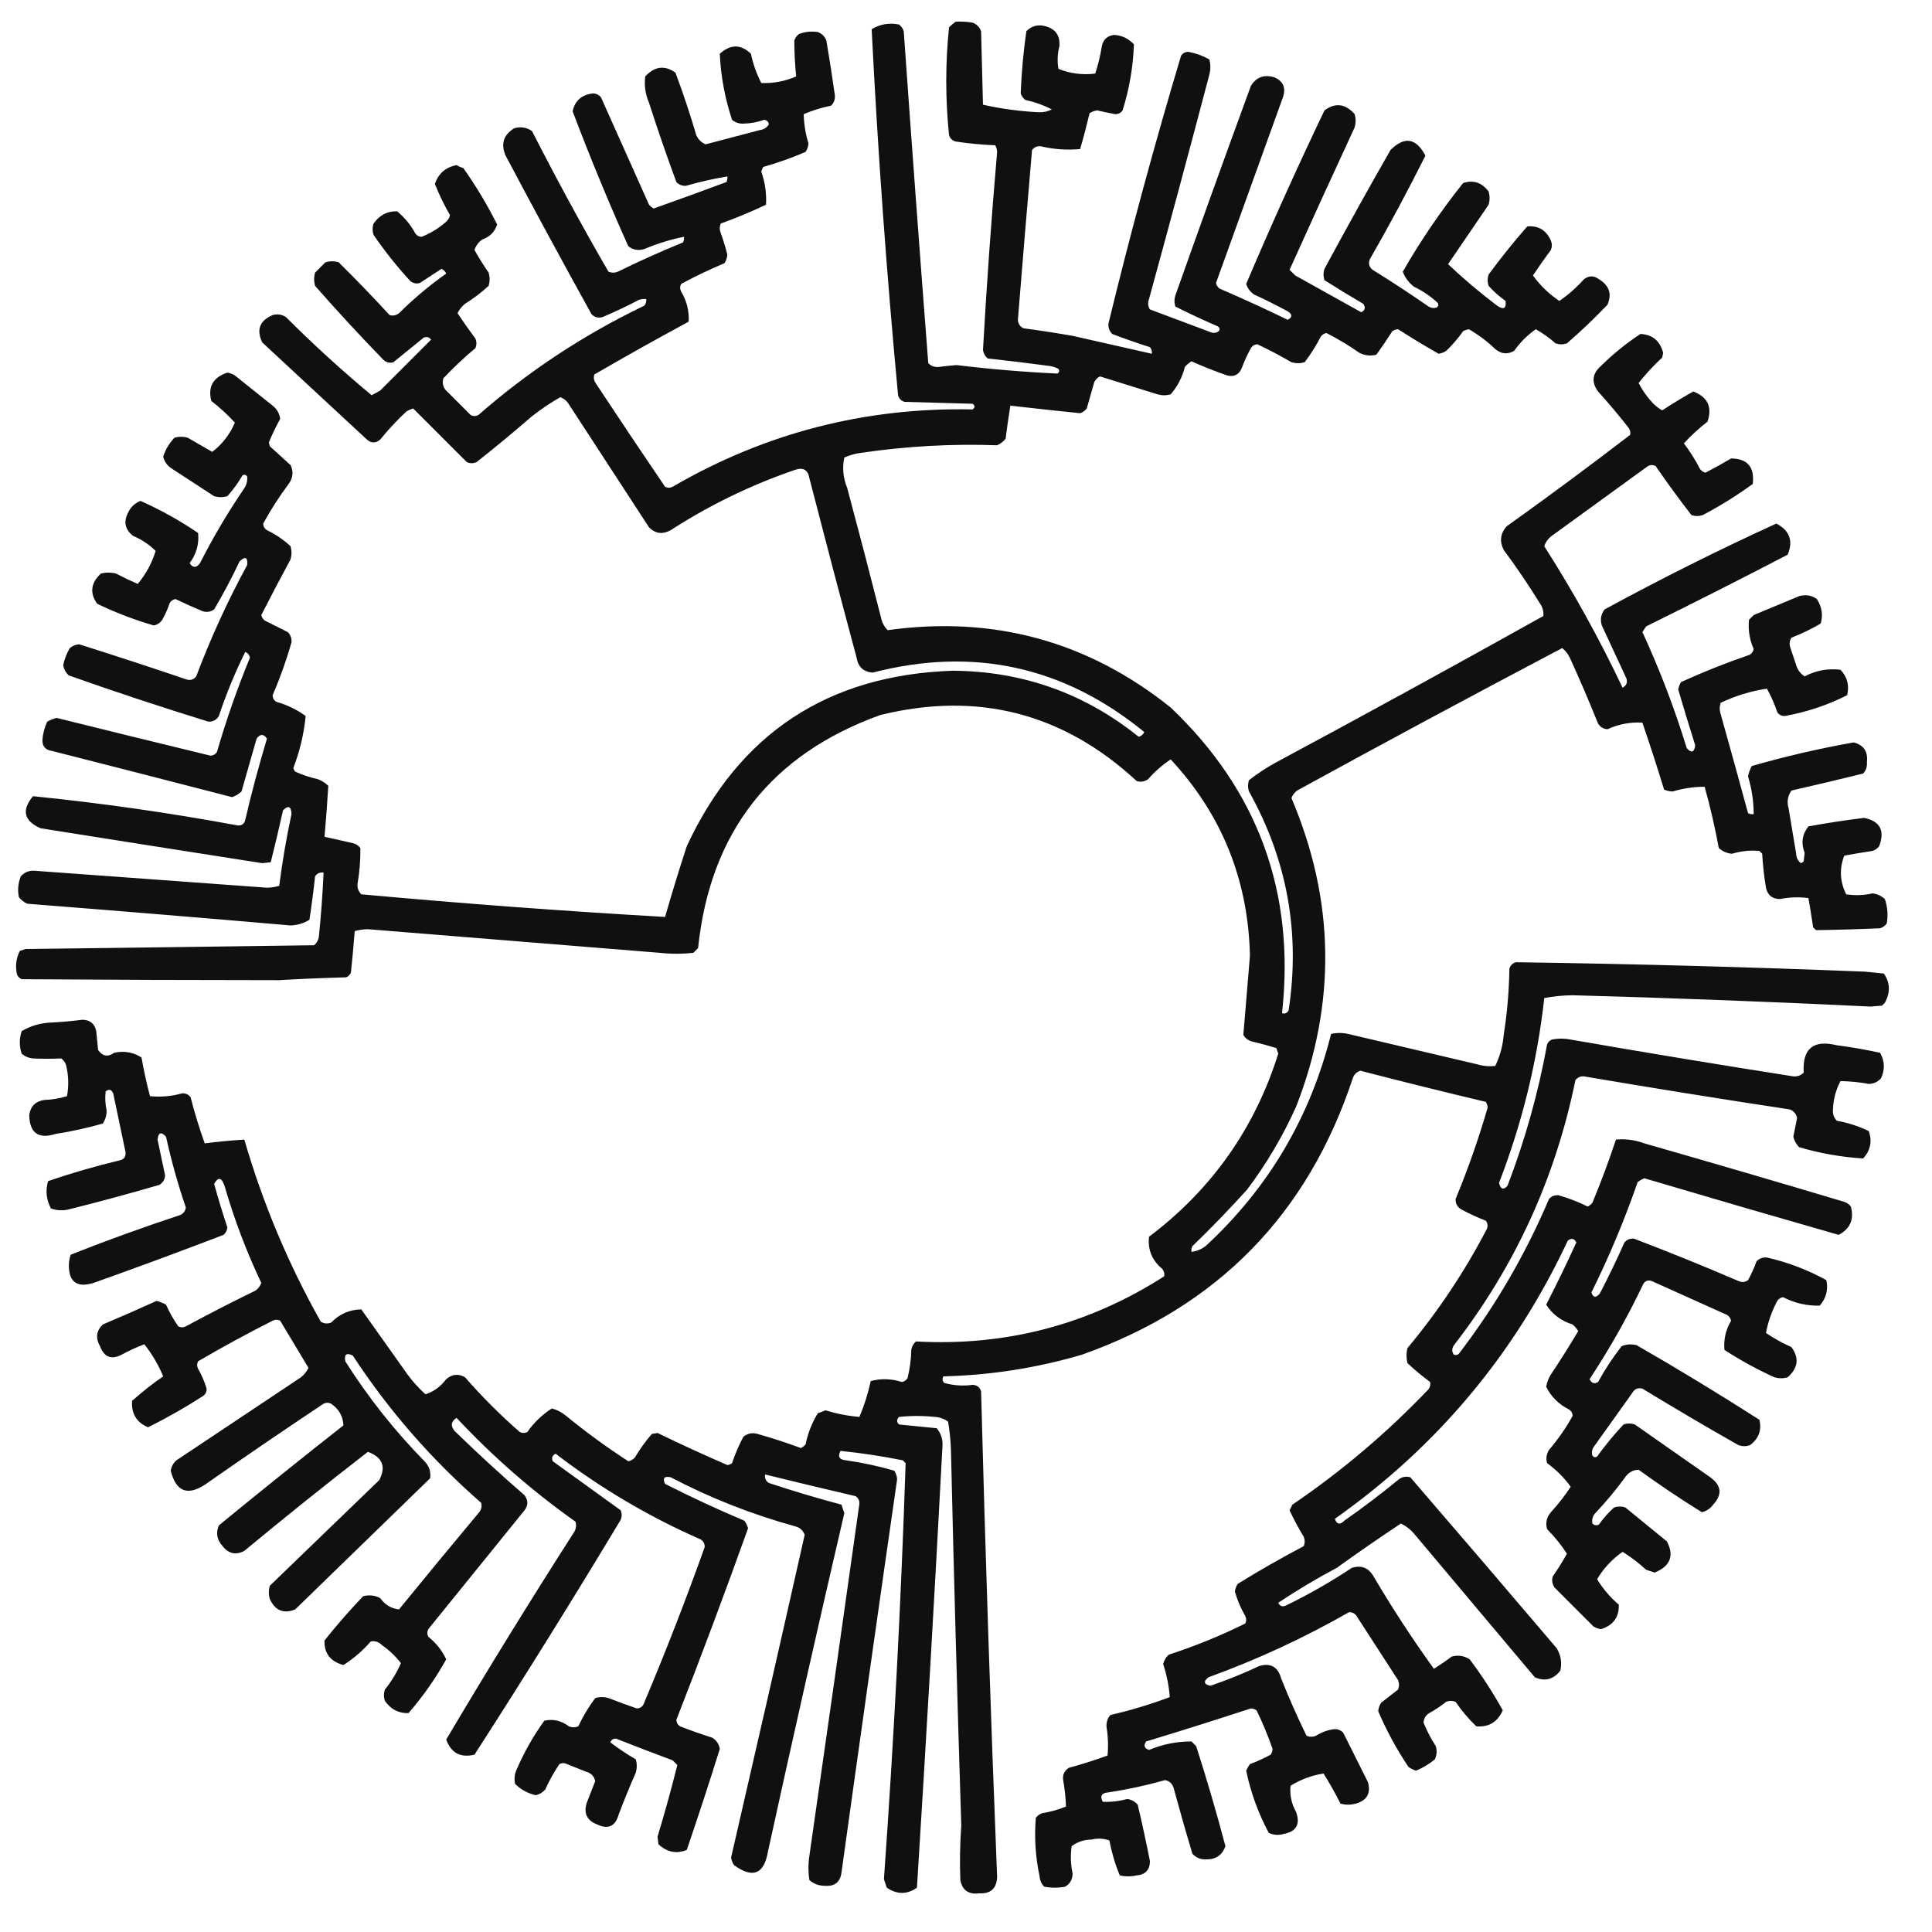 <?xml version="1.0" encoding="UTF-8"?>
<!DOCTYPE svg PUBLIC "-//W3C//DTD SVG 1.1//EN" "http://www.w3.org/Graphics/SVG/1.1/DTD/svg11.dtd">
<svg xmlns="http://www.w3.org/2000/svg" version="1.1" width="1024px" height="1024px" style="shape-rendering:geometricPrecision; text-rendering:geometricPrecision; image-rendering:optimizeQuality; fill-rule:evenodd; clip-rule:evenodd" xmlns:xlink="http://www.w3.org/1999/xlink">
<g><path style="opacity:0.937" fill="#000000" d="M 506.5,11.5 C 509.518,11.335 512.518,11.502 515.5,12C 517.667,12.833 519.167,14.333 520,16.5C 520.333,29.5 520.667,42.5 521,55.5C 530.669,57.652 540.502,58.985 550.5,59.5C 553.037,59.603 555.371,59.103 557.5,58C 553.102,55.729 548.436,54.062 543.5,53C 542.299,52.097 541.465,50.931 541,49.5C 541.408,38.484 542.408,27.484 544,16.5C 546.909,13.606 550.409,12.773 554.5,14C 559.603,15.532 561.936,19.032 561.5,24.5C 560.47,28.465 560.303,32.465 561,36.5C 567.237,39.008 573.737,39.842 580.5,39C 582.043,34.292 583.21,29.459 584,24.5C 584.709,20.959 586.876,18.959 590.5,18.5C 594.691,18.767 598.191,20.433 601,23.5C 600.582,35.424 598.582,47.091 595,58.5C 594.044,59.894 592.711,60.561 591,60.5C 587.819,59.897 584.653,59.231 581.5,58.5C 580.062,58.719 578.729,59.219 577.5,60C 575.995,66.366 574.328,72.7 572.5,79C 565.428,79.661 558.428,79.161 551.5,77.5C 549.626,77.39 548.126,78.056 547,79.5C 544.409,109.502 541.909,139.502 539.5,169.5C 539.632,171.601 540.632,173.101 542.5,174C 551.191,175.17 559.858,176.503 568.5,178C 582.524,181.173 596.524,184.34 610.5,187.5C 610.67,186.178 610.337,185.011 609.5,184C 602.758,181.864 596.091,179.531 589.5,177C 587.993,175.527 587.326,173.693 587.5,171.5C 599.089,123.809 611.922,76.476 626,29.5C 626.956,28.106 628.289,27.439 630,27.5C 633.9,28.244 637.566,29.577 641,31.5C 641.667,34.167 641.667,36.833 641,39.5C 630.536,79.224 619.87,118.89 609,158.5C 608.257,160.441 608.424,162.274 609.5,164C 620.167,168 630.833,172 641.5,176C 643.112,176.72 644.612,176.554 646,175.5C 646.617,174.551 646.451,173.718 645.5,173C 637.863,169.682 630.363,166.182 623,162.5C 622.333,160.5 622.333,158.5 623,156.5C 636.136,119.424 649.47,82.424 663,45.5C 665.897,40.845 670.063,39.345 675.5,41C 680.143,43.072 681.643,46.572 680,51.5C 668.167,84.333 656.333,117.167 644.5,150C 644.759,151.261 645.426,152.261 646.5,153C 658.619,158.226 670.619,163.726 682.5,169.5C 685.079,168.112 685.079,166.612 682.5,165C 676.623,161.815 670.623,158.815 664.5,156C 662.586,154.587 661.253,152.753 660.5,150.5C 673.652,119.551 687.485,88.885 702,58.5C 707.752,54.271 713.086,54.938 718,60.5C 718.667,62.833 718.667,65.167 718,67.5C 706.355,92.622 694.855,117.789 683.5,143C 684.5,144 685.5,145 686.5,146C 698.167,152.5 709.833,159 721.5,165.5C 723.596,164.38 723.93,162.88 722.5,161C 715.583,156.959 708.75,152.792 702,148.5C 701.333,146.5 701.333,144.5 702,142.5C 713.413,121.339 725.08,100.339 737,79.5C 744.433,72.118 750.599,73.118 755.5,82.5C 746.19,101.12 736.357,119.453 726,137.5C 725.175,139.701 725.675,141.534 727.5,143C 737.338,149.085 747.004,155.418 756.5,162C 758.044,163.187 759.711,163.52 761.5,163C 762.451,162.282 762.617,161.449 762,160.5C 758.266,157.048 754.1,154.215 749.5,152C 746.701,149.877 744.701,147.21 743.5,144C 752.964,127.532 763.63,111.866 775.5,97C 780.917,95.249 785.417,96.749 789,101.5C 789.667,103.833 789.667,106.167 789,108.5C 781.833,119 774.667,129.5 767.5,140C 775.715,147.788 784.382,155.121 793.5,162C 796.938,164.367 798.438,163.534 798,159.5C 794.703,157.205 791.703,154.538 789,151.5C 788.333,149.5 788.333,147.5 789,145.5C 795.454,136.711 802.287,128.211 809.5,120C 815.343,119.478 819.51,121.978 822,127.5C 822.667,129.167 822.667,130.833 822,132.5C 818.705,136.929 815.538,141.429 812.5,146C 816.315,151.314 820.982,155.814 826.5,159.5C 831.279,156.224 835.612,152.391 839.5,148C 842.167,146 844.833,146 847.5,148C 852.927,151.325 854.427,155.825 852,161.5C 845.136,168.698 837.97,175.532 830.5,182C 828.5,182.667 826.5,182.667 824.5,182C 821.247,179.126 817.747,176.626 814,174.5C 809.512,177.654 805.679,181.488 802.5,186C 799.002,187.967 795.668,187.633 792.5,185C 788.232,180.89 783.566,177.39 778.5,174.5C 777.446,174.68 776.446,175.013 775.5,175.5C 772.855,179.279 769.855,182.779 766.5,186C 765.271,186.781 763.938,187.281 762.5,187.5C 755.187,183.342 748.02,179.009 741,174.5C 739.893,174.585 738.893,174.919 738,175.5C 735.29,179.753 732.457,183.92 729.5,188C 726.366,188.79 723.366,188.457 720.5,187C 714.919,183.086 709.085,179.586 703,176.5C 701.739,176.759 700.739,177.426 700,178.5C 697.542,183.253 694.708,187.753 691.5,192C 689.167,192.667 686.833,192.667 684.5,192C 678.621,188.561 672.621,185.395 666.5,182.5C 664.971,182.529 663.804,183.196 663,184.5C 661.059,188.048 659.393,191.714 658,195.5C 656.417,198.709 653.917,199.876 650.5,199C 644.048,196.794 637.714,194.294 631.5,191.5C 630.186,192.313 629.019,193.313 628,194.5C 626.631,199.955 624.131,204.789 620.5,209C 618.167,209.667 615.833,209.667 613.5,209C 603.306,205.824 593.139,202.657 583,199.5C 581.667,200.167 580.667,201.167 580,202.5C 578.667,207.167 577.333,211.833 576,216.5C 575.097,217.701 573.931,218.535 572.5,219C 560.152,217.76 547.819,216.426 535.5,215C 534.571,220.77 533.738,226.603 533,232.5C 531.786,234.049 530.286,235.215 528.5,236C 504.406,235.149 480.406,236.483 456.5,240C 453.373,240.392 450.373,241.225 447.5,242.5C 446.353,247.939 446.853,253.272 449,258.5C 455.156,281.457 461.156,304.457 467,327.5C 467.516,330.034 468.683,332.2 470.5,334C 526.599,326.187 576.599,339.853 620.5,375C 666.885,419.145 686.551,473.145 679.5,537C 680.996,537.507 682.163,537.007 683,535.5C 689.257,494.45 682.257,455.783 662,419.5C 661.333,417.5 661.333,415.5 662,413.5C 666.563,409.94 671.396,406.773 676.5,404C 723.907,378.548 771.074,352.714 818,326.5C 818.257,323.983 817.59,321.65 816,319.5C 810.058,309.893 803.725,300.56 797,291.5C 794.697,286.962 795.197,282.795 798.5,279C 820.615,263.219 842.448,247.052 864,230.5C 864.315,229.092 863.982,227.759 863,226.5C 857.904,219.981 852.571,213.648 847,207.5C 843.402,202.58 843.902,198.08 848.5,194C 854.951,187.614 861.951,181.947 869.5,177C 875.846,177.334 879.846,180.667 881.5,187C 881.333,187.833 881.167,188.667 881,189.5C 876.425,193.737 872.258,198.237 868.5,203C 870.261,206.431 872.428,209.597 875,212.5C 876.719,214.557 878.719,216.224 881,217.5C 886.358,213.984 891.858,210.651 897.5,207.5C 905.143,210.451 907.643,215.784 905,223.5C 900.447,227.007 896.28,230.84 892.5,235C 895.713,239.223 898.546,243.723 901,248.5C 901.739,249.574 902.739,250.241 904,250.5C 908.565,248.134 913.065,245.634 917.5,243C 926.201,243.049 930.035,247.549 929,256.5C 920.587,262.626 911.753,268.126 902.5,273C 900.5,273.667 898.5,273.667 896.5,273C 889.922,264.511 883.589,255.844 877.5,247C 876.167,246.333 874.833,246.333 873.5,247C 856.5,259.333 839.5,271.667 822.5,284C 820.586,285.413 819.253,287.247 818.5,289.5C 833.884,313.598 847.718,338.598 860,364.5C 862.065,363.372 862.732,361.706 862,359.5C 857.667,350.167 853.333,340.833 849,331.5C 848.022,328.331 848.522,325.497 850.5,323C 880.312,306.761 910.645,291.594 941.5,277.5C 948.568,281.207 950.568,286.707 947.5,294C 922.656,306.922 897.656,319.589 872.5,332C 871.833,333 871.167,334 870.5,335C 879.703,354.936 887.536,375.436 894,396.5C 896.531,399.322 898.031,398.822 898.5,395C 895.4,385.199 892.4,375.366 889.5,365.5C 889.719,364.062 890.219,362.729 891,361.5C 902.911,356.084 915.078,351.25 927.5,347C 928.574,346.261 929.241,345.261 929.5,344C 927.295,339.024 926.462,333.857 927,328.5C 927.833,327.667 928.667,326.833 929.5,326C 937.5,322.667 945.5,319.333 953.5,316C 956.993,314.996 960.159,315.496 963,317.5C 965.654,321.726 966.321,326.059 965,330.5C 960.063,333.385 954.896,335.885 949.5,338C 948.424,339.726 948.257,341.559 949,343.5C 950,346.5 951,349.5 952,352.5C 952.782,355.076 954.282,357.076 956.5,358.5C 962.493,355.332 968.827,354.165 975.5,355C 979.128,358.831 980.295,363.331 979,368.5C 968.605,373.743 957.605,377.41 946,379.5C 944.289,379.561 942.956,378.894 942,377.5C 940.543,373.116 938.71,368.949 936.5,365C 928.037,366.263 919.87,368.763 912,372.5C 911.333,374.5 911.333,376.5 912,378.5C 916.921,396.022 921.754,413.522 926.5,431C 927.448,431.483 928.448,431.649 929.5,431.5C 929.467,424.698 928.467,418.031 926.5,411.5C 926.875,409.541 927.541,407.707 928.5,406C 946.261,400.893 964.261,396.727 982.5,393.5C 987.815,394.873 990.148,398.373 989.5,404C 989.695,406.352 989.028,408.352 987.5,410C 974.863,413.127 962.196,416.127 949.5,419C 947.496,421.841 946.996,425.007 948,428.5C 949.333,436.5 950.667,444.5 952,452.5C 952.098,454.619 952.931,456.286 954.5,457.5C 955.086,457.291 955.586,456.957 956,456.5C 956.167,455 956.333,453.5 956.5,452C 954.507,446.859 955.174,442.192 958.5,438C 968.284,436.214 978.117,434.714 988,433.5C 996.474,435.195 999.14,440.195 996,448.5C 995.097,449.701 993.931,450.535 992.5,451C 987.469,451.753 982.469,452.587 977.5,453.5C 974.834,460.381 975.167,467.215 978.5,474C 983.201,474.719 987.867,474.553 992.5,473.5C 995.01,473.833 997.177,474.833 999,476.5C 1000.46,480.741 1000.79,485.074 1000,489.5C 999.097,490.701 997.931,491.535 996.5,492C 985.147,492.507 973.814,492.84 962.5,493C 962,492.5 961.5,492 961,491.5C 960.237,486.275 959.403,481.108 958.5,476C 953.476,475.335 948.476,475.502 943.5,476.5C 939.388,476.526 936.888,474.526 936,470.5C 935.003,464.539 934.337,458.539 934,452.5C 933.5,452 933,451.5 932.5,451C 927.597,450.578 922.764,451.078 918,452.5C 915.3,452.27 912.967,451.27 911,449.5C 908.976,438.503 906.476,427.67 903.5,417C 897.748,417.018 892.081,417.851 886.5,419.5C 884.9,419.449 883.4,419.116 882,418.5C 878.363,406.588 874.529,394.755 870.5,383C 864.074,382.647 857.907,383.813 852,386.5C 849.849,386.357 848.182,385.357 847,383.5C 842.275,371.717 837.275,360.051 832,348.5C 831.022,346.525 829.689,344.858 828,343.5C 780.944,368.278 734.11,393.444 687.5,419C 686.101,420.062 685.101,421.395 684.5,423C 707.525,477.168 708.359,531.668 687,586.5C 679.927,602.209 671.26,616.876 661,630.5C 651.697,640.804 642.03,650.804 632,660.5C 631.517,661.448 631.351,662.448 631.5,663.5C 634.516,663.159 637.182,661.993 639.5,660C 672.527,629.296 694.527,591.963 705.5,548C 708.5,547.333 711.5,547.333 714.5,548C 737.167,553.333 759.833,558.667 782.5,564C 785.801,564.997 789.134,565.33 792.5,565C 795.001,559.86 796.501,554.36 797,548.5C 798.83,536.907 799.83,525.24 800,513.5C 800.5,511.667 801.667,510.5 803.5,510C 865.183,510.874 926.85,512.541 988.5,515C 991.833,515.333 995.167,515.667 998.5,516C 1001.82,520.858 1001.99,526.025 999,531.5C 998.5,532 998,532.5 997.5,533C 995.5,533.167 993.5,533.333 991.5,533.5C 938.85,530.945 886.183,528.945 833.5,527.5C 828.453,527.558 823.453,528.058 818.5,529C 814.766,562.606 806.766,595.272 794.5,627C 795.387,630.384 796.887,630.884 799,628.5C 808.336,604.158 815.336,579.158 820,553.5C 820.5,552.333 821.333,551.5 822.5,551C 825.833,550.333 829.167,550.333 832.5,551C 871.782,557.825 911.115,564.325 950.5,570.5C 952.693,570.674 954.527,570.007 956,568.5C 955.251,555.786 961.084,550.953 973.5,554C 981.235,555.011 988.901,556.345 996.5,558C 998.958,562.376 999.125,566.876 997,571.5C 995.278,573.444 993.111,574.444 990.5,574.5C 985.496,573.582 980.496,573.082 975.5,573C 973.038,577.618 971.705,582.618 971.5,588C 971.305,590.352 971.972,592.352 973.5,594C 979.468,595.072 985.134,596.905 990.5,599.5C 992.381,604.982 991.381,609.815 987.5,614C 975.983,613.298 964.65,611.298 953.5,608C 952.034,606.448 951.034,604.614 950.5,602.5C 951.167,599.167 951.833,595.833 952.5,592.5C 951.968,590.259 950.635,588.759 948.5,588C 912.112,582.492 875.779,576.659 839.5,570.5C 837.626,570.39 836.126,571.056 835,572.5C 824.423,624.296 803.089,670.962 771,712.5C 769.495,714.298 769.328,716.132 770.5,718C 771.996,718.507 773.163,718.007 774,716.5C 792.963,691.597 808.629,664.597 821,635.5C 822.299,634.02 823.966,633.354 826,633.5C 831.33,635 836.497,637 841.5,639.5C 842.478,639.023 843.311,638.357 844,637.5C 848.568,626.46 852.735,615.294 856.5,604C 861.622,603.527 866.622,604.194 871.5,606C 906.892,616.131 942.226,626.464 977.5,637C 978.931,637.465 980.097,638.299 981,639.5C 982.784,646.342 980.617,651.342 974.5,654.5C 940.121,644.655 905.788,634.655 871.5,624.5C 870.252,625.04 869.085,625.707 868,626.5C 861.057,646.547 852.891,666.047 843.5,685C 844.414,687.873 845.914,688.04 848,685.5C 852.606,676.622 856.939,667.622 861,658.5C 862.299,657.02 863.966,656.354 866,656.5C 884.627,663.6 903.127,671.1 921.5,679C 923.259,679.798 924.926,679.631 926.5,678.5C 928.274,675.285 929.774,671.952 931,668.5C 932.473,666.993 934.307,666.326 936.5,666.5C 947.593,669.03 958.093,673.03 968,678.5C 969.076,683.601 967.91,688.101 964.5,692C 957.687,692.197 951.187,690.697 945,687.5C 943.739,687.759 942.739,688.426 942,689.5C 939.091,694.956 937.091,700.622 936,706.5C 940.226,709.366 944.726,711.866 949.5,714C 953.729,719.752 953.062,725.086 947.5,730C 945.167,730.667 942.833,730.667 940.5,730C 931.266,725.802 922.433,720.968 914,715.5C 913.484,710.006 914.65,704.84 917.5,700C 917.241,698.739 916.574,697.739 915.5,697C 902.167,691 888.833,685 875.5,679C 873.633,678.289 872.133,678.789 871,680.5C 862.64,698.063 853.14,714.896 842.5,731C 843.629,733.168 845.129,733.668 847,732.5C 850.67,725.824 854.836,719.491 859.5,713.5C 862.103,712.438 864.77,712.272 867.5,713C 889.5,725.664 911.166,738.831 932.5,752.5C 933.846,757.997 932.18,762.497 927.5,766C 925.5,766.667 923.5,766.667 921.5,766C 904.335,756.252 887.335,746.252 870.5,736C 868.097,735.37 866.263,736.203 865,738.5C 858.333,747.833 851.667,757.167 845,766.5C 843.813,768.044 843.48,769.711 844,771.5C 844.718,772.451 845.551,772.617 846.5,772C 850.789,766.042 855.456,760.376 860.5,755C 862.5,754.333 864.5,754.333 866.5,755C 879.833,764.333 893.167,773.667 906.5,783C 912.454,787.305 912.954,792.138 908,797.5C 906.499,799.584 904.499,800.917 902,801.5C 890.571,794.407 879.404,786.907 868.5,779C 865.358,779.088 862.858,780.588 861,783.5C 856.377,789.792 851.377,795.792 846,801.5C 844.249,803.212 843.582,805.212 844,807.5C 845.049,808.517 846.216,808.684 847.5,808C 849.795,804.703 852.462,801.703 855.5,799C 857.5,798.333 859.5,798.333 861.5,799C 868.833,805 876.167,811 883.5,817C 887.473,824.596 885.306,830.096 877,833.5C 875.5,833 874,832.5 872.5,832C 868.606,828.435 864.44,825.269 860,822.5C 854.455,826.378 849.955,831.211 846.5,837C 849.57,842.076 853.403,846.576 858,850.5C 858.209,857.146 855.042,861.479 848.5,863.5C 847.062,863.281 845.729,862.781 844.5,862C 837.667,855.167 830.833,848.333 824,841.5C 822.699,839.635 822.365,837.635 823,835.5C 825.734,831.609 828.234,827.609 830.5,823.5C 827.491,818.842 823.991,814.509 820,810.5C 819.062,807.12 819.729,804.12 822,801.5C 825.896,797.275 829.396,792.775 832.5,788C 829.012,783.179 824.846,779.012 820,775.5C 819.294,773.029 819.627,770.695 821,768.5C 825.786,762.889 829.953,756.889 833.5,750.5C 833.471,748.971 832.804,747.804 831.5,747C 826.091,744.258 822.091,740.258 819.5,735C 819.909,732.679 820.743,730.513 822,728.5C 827.031,720.967 831.864,713.3 836.5,705.5C 835.687,704.186 834.687,703.019 833.5,702C 827.487,700.135 822.82,696.635 819.5,691.5C 825.09,680.653 830.423,669.653 835.5,658.5C 834.38,656.404 832.88,656.07 831,657.5C 802.833,717.657 761.666,766.824 707.5,805C 708.518,807.995 710.184,808.328 712.5,806C 722.451,799.051 732.117,791.717 741.5,784C 743.365,782.699 745.365,782.365 747.5,783C 773.452,813.074 799.285,843.24 825,873.5C 827.298,877.218 827.965,881.218 827,885.5C 823.359,890.161 818.859,891.327 813.5,889C 792.333,863.833 771.167,838.667 750,813.5C 747.906,810.897 745.406,808.897 742.5,807.5C 731.054,815.104 719.72,822.937 708.5,831C 697.8,836.678 687.467,842.845 677.5,849.5C 678.348,851.283 679.681,851.783 681.5,851C 693.655,845.092 705.322,838.425 716.5,831C 721.533,829.433 725.367,830.933 728,835.5C 737.92,852.346 748.587,868.679 760,884.5C 763.253,882.457 766.42,880.29 769.5,878C 772.916,877.107 776.083,877.607 779,879.5C 785.455,888.117 791.288,897.117 796.5,906.5C 793.79,912.684 789.123,915.517 782.5,915C 778.369,911.078 774.702,906.745 771.5,902C 769.833,901.333 768.167,901.333 766.5,902C 763.672,904.248 760.672,906.248 757.5,908C 755.643,909.182 754.643,910.849 754.5,913C 756.255,917.343 758.422,921.509 761,925.5C 761.711,927.899 761.544,930.232 760.5,932.5C 757.466,935.016 754.132,937.016 750.5,938.5C 749.069,938.023 747.736,937.357 746.5,936.5C 740.249,927.165 734.916,917.332 730.5,907C 730.625,905.373 731.125,903.873 732,902.5C 735,900.167 738,897.833 741,895.5C 741.667,893.833 741.667,892.167 741,890.5C 733.667,879.167 726.333,867.833 719,856.5C 718.044,855.106 716.711,854.439 715,854.5C 691.218,868.102 666.384,879.602 640.5,889C 637.692,891.214 638.025,892.714 641.5,893.5C 650.361,890.491 659.028,886.991 667.5,883C 673.469,881.29 677.303,883.457 679,889.5C 683.124,899.885 687.624,910.051 692.5,920C 694.167,920.667 695.833,920.667 697.5,920C 700.424,918.119 703.591,916.952 707,916.5C 709.034,916.354 710.701,917.02 712,918.5C 716.333,927.167 720.667,935.833 725,944.5C 726.71,950.469 724.543,954.303 718.5,956C 715.833,956.667 713.167,956.667 710.5,956C 707.767,950.537 704.767,945.203 701.5,940C 695.288,940.962 689.454,943.129 684,946.5C 683.531,951.439 684.531,956.106 687,960.5C 689.238,966.927 687.072,970.761 680.5,972C 677.773,972.818 675.106,972.652 672.5,971.5C 666.914,961.074 662.914,950.074 660.5,938.5C 661.04,937.252 661.707,936.085 662.5,935C 666.286,933.607 669.952,931.941 673.5,930C 674.081,929.107 674.415,928.107 674.5,927C 672.088,920.007 669.255,913.174 666,906.5C 665.107,905.919 664.107,905.585 663,905.5C 644.564,911.534 626.064,917.368 607.5,923C 606,925.167 606.5,926.667 609,927.5C 616.246,924.478 623.746,922.978 631.5,923C 632.333,923.833 633.167,924.667 634,925.5C 639.633,943.031 644.799,960.697 649.5,978.5C 647.8,983.344 644.3,985.678 639,985.5C 636.186,985.592 633.853,984.592 632,982.5C 628.511,970.878 625.178,959.212 622,947.5C 621.266,945.264 619.766,943.931 617.5,943.5C 607.634,946.3 597.634,948.466 587.5,950C 583.87,950.271 582.87,951.938 584.5,955C 588.872,955.162 593.206,954.662 597.5,953.5C 599.697,953.848 601.53,954.848 603,956.5C 605.357,966.453 607.524,976.453 609.5,986.5C 609.414,991.086 607.081,993.586 602.5,994C 599.5,994.667 596.5,994.667 593.5,994C 591.042,988.062 589.209,981.895 588,975.5C 584.927,974.383 581.76,974.216 578.5,975C 574.575,975.063 571.075,976.229 568,978.5C 567.308,983.362 567.475,988.195 568.5,993C 568.457,996.179 567.124,998.512 564.5,1000C 560.833,1000.67 557.167,1000.67 553.5,1000C 551.996,998.509 551.163,996.676 551,994.5C 548.82,984.26 548.153,973.927 549,963.5C 549.903,962.299 551.069,961.465 552.5,961C 556.847,960.308 561.014,959.142 565,957.5C 564.838,952.846 564.338,948.179 563.5,943.5C 563.119,940.675 564.119,938.509 566.5,937C 573.485,935.078 580.319,932.911 587,930.5C 587.5,925.489 587.333,920.489 586.5,915.5C 586.288,912.989 586.955,910.822 588.5,909C 599.247,906.523 609.747,903.357 620,899.5C 619.567,893.588 618.4,887.755 616.5,882C 616.99,880.018 617.99,878.351 619.5,877C 633.452,872.464 646.952,866.964 660,860.5C 660.667,859.167 660.667,857.833 660,856.5C 657.612,852.392 655.779,848.059 654.5,843.5C 654.719,842.062 655.219,840.729 656,839.5C 667.409,832.433 679.076,825.767 691,819.5C 691.667,817.833 691.667,816.167 691,814.5C 688.231,809.961 685.731,805.294 683.5,800.5C 684,799.5 684.5,798.5 685,797.5C 711.054,779.794 735.054,759.461 757,736.5C 757.982,735.241 758.315,733.908 758,732.5C 753.815,729.405 749.815,726.072 746,722.5C 745.333,719.833 745.333,717.167 746,714.5C 762.233,695.048 776.233,674.048 788,651.5C 788.72,649.888 788.554,648.388 787.5,647C 783.047,645.274 778.714,643.274 774.5,641C 772.406,639.745 771.406,637.912 771.5,635.5C 778.055,619.671 783.721,603.504 788.5,587C 788.415,585.893 788.081,584.893 787.5,584C 765.247,578.728 743.08,573.228 721,567.5C 719,568.167 717.667,569.5 717,571.5C 693.087,643.747 645.253,692.58 573.5,718C 549.46,725.066 524.96,728.899 500,729.5C 499.316,730.784 499.483,731.951 500.5,733C 505.505,734.367 510.505,734.701 515.5,734C 517.848,734.11 519.348,735.277 520,737.5C 522.242,823.412 525.075,909.245 528.5,995C 528.167,1001 525,1003.83 519,1003.5C 513.34,1004.2 510.007,1001.87 509,996.5C 508.637,986.832 508.804,977.166 509.5,967.5C 507.367,900.842 505.534,834.175 504,767.5C 503.779,762.78 503.279,758.113 502.5,753.5C 500.453,751.985 498.119,751.151 495.5,751C 489.167,750.333 482.833,750.333 476.5,751C 475.167,752.333 475.167,753.667 476.5,755C 483.167,755.667 489.833,756.333 496.5,757C 498.862,759.871 499.862,763.204 499.5,767C 495.379,844.88 490.879,922.714 486,1000.5C 480.788,1004.2 475.454,1004.2 470,1000.5C 469.5,999 469,997.5 468.5,996C 473.744,922.571 477.578,849.071 480,775.5C 479.5,775 479,774.5 478.5,774C 467.529,771.803 456.529,770.137 445.5,769C 443.87,772.062 444.87,773.729 448.5,774C 457.189,775.251 465.689,777.084 474,779.5C 474.875,780.873 475.375,782.373 475.5,784C 465.48,853.473 455.647,922.973 446,992.5C 445.321,997.641 442.321,999.975 437,999.5C 433.927,999.477 431.26,998.477 429,996.5C 428.333,992.167 428.333,987.833 429,983.5C 437.927,921.344 446.76,859.177 455.5,797C 455.561,795.289 454.894,793.956 453.5,793C 437.45,789.258 421.45,785.425 405.5,781.5C 405.227,783.451 405.893,784.951 407.5,786C 420.264,790.23 433.097,794.064 446,797.5C 446.5,799 447,800.5 447.5,802C 433.618,861.745 420.118,921.578 407,981.5C 404.933,993.445 398.933,995.778 389,988.5C 388.219,987.271 387.719,985.938 387.5,984.5C 400.661,927.525 413.661,870.525 426.5,813.5C 425.631,811.132 423.965,809.632 421.5,809C 398.539,802.681 376.539,794.015 355.5,783C 352.086,782.243 351.086,783.41 352.5,786.5C 366.288,793.483 380.288,799.983 394.5,806C 395.43,807.194 396.097,808.527 396.5,810C 384.326,844.021 371.66,877.855 358.5,911.5C 358.529,913.029 359.196,914.196 360.5,915C 366.091,917.197 371.758,919.197 377.5,921C 379.744,922.366 381.077,924.366 381.5,927C 375.894,944.928 370.061,962.761 364,980.5C 358.538,982.726 353.538,981.726 349,977.5C 348.833,976.167 348.667,974.833 348.5,973.5C 352.337,960.837 355.837,948.17 359,935.5C 358.167,934.667 357.333,933.833 356.5,933C 346.455,929.263 336.455,925.43 326.5,921.5C 325,921.453 324,922.119 323.5,923.5C 327.792,926.77 332.292,929.77 337,932.5C 337.667,934.833 337.667,937.167 337,939.5C 333.805,946.753 330.805,954.086 328,961.5C 326.24,967.961 322.407,969.795 316.5,967C 311.055,964.89 309.222,961.056 311,955.5C 312.5,951.667 314,947.833 315.5,944C 314.847,941.347 313.18,939.68 310.5,939C 307.167,937.667 303.833,936.333 300.5,935C 299.167,934.333 297.833,934.333 296.5,935C 293.62,939.258 291.12,943.758 289,948.5C 287.649,950.01 285.982,951.01 284,951.5C 279.74,950.538 276.074,948.538 273,945.5C 272.416,942.743 272.75,940.077 274,937.5C 277.948,928.431 282.781,919.931 288.5,912C 293.28,910.97 297.613,911.97 301.5,915C 303.167,915.667 304.833,915.667 306.5,915C 308.997,909.668 311.997,904.668 315.5,900C 317.833,899.333 320.167,899.333 322.5,900C 327.467,901.933 332.467,903.767 337.5,905.5C 339.029,905.471 340.196,904.804 341,903.5C 352.621,875.968 363.455,848.135 373.5,820C 373.561,818.289 372.894,816.956 371.5,816C 343.887,803.871 318.221,788.704 294.5,770.5C 292.717,771.348 292.217,772.681 293,774.5C 305,783.167 317,791.833 329,800.5C 329.667,802.167 329.667,803.833 329,805.5C 303.793,847.42 277.959,888.92 251.5,930C 244.094,931.797 239.094,929.131 236.5,922C 258.367,885.098 280.867,848.598 304,812.5C 305.301,810.635 305.635,808.635 305,806.5C 282.174,790.346 261.174,772.012 242,751.5C 239.031,753.371 238.697,755.704 241,758.5C 253.033,770.202 265.367,781.535 278,792.5C 280,795.167 280,797.833 278,800.5C 261,821.5 244,842.5 227,863.5C 226.333,864.833 226.333,866.167 227,867.5C 231.151,870.807 234.318,874.807 236.5,879.5C 230.841,889.667 224.174,899.167 216.5,908C 211.253,908.125 207.087,905.959 204,901.5C 203.333,899.5 203.333,897.5 204,895.5C 207.466,891.204 210.299,886.538 212.5,881.5C 209.728,877.899 206.395,874.732 202.5,872C 200.788,870.249 198.788,869.582 196.5,870C 192.245,874.928 187.412,879.095 182,882.5C 175.092,880.626 171.759,876.292 172,869.5C 178.46,861.371 185.294,853.537 192.5,846C 195.634,845.21 198.634,845.543 201.5,847C 204.062,850.602 207.395,852.602 211.5,853C 225.547,835.741 239.714,818.575 254,801.5C 255.187,799.956 255.52,798.289 255,796.5C 228.662,773.509 205.995,747.509 187,718.5C 183.667,716.833 182.333,717.833 183,721.5C 195.097,740.605 209.097,758.272 225,774.5C 227.459,777.07 228.459,780.07 228,783.5C 204.167,806.667 180.333,829.833 156.5,853C 150.35,855.516 145.85,853.682 143,847.5C 142.333,845.167 142.333,842.833 143,840.5C 162.333,821.833 181.667,803.167 201,784.5C 204.735,777.388 202.735,772.388 195,769.5C 172.878,786.62 151.045,804.12 129.5,822C 125.001,824.367 121.168,823.533 118,819.5C 114.981,816.15 114.314,812.484 116,808.5C 137.817,790.593 159.817,772.927 182,755.5C 181.85,750.714 179.683,746.881 175.5,744C 174.167,743.333 172.833,743.333 171.5,744C 150.327,758.086 129.327,772.419 108.5,787C 99.217,792.944 93.217,790.444 90.5,779.5C 90.848,777.303 91.848,775.47 93.5,774C 115.5,759.333 137.5,744.667 159.5,730C 161.213,728.622 162.547,726.955 163.5,725C 158.5,716.667 153.5,708.333 148.5,700C 147.167,699.333 145.833,699.333 144.5,700C 131.093,706.786 117.927,713.952 105,721.5C 104.333,722.833 104.333,724.167 105,725.5C 106.92,728.838 108.42,732.338 109.5,736C 109.561,737.711 108.894,739.044 107.5,740C 98.126,746.02 88.46,751.52 78.5,756.5C 72.372,753.922 69.539,749.255 70,742.5C 75.228,737.805 80.728,733.472 86.5,729.5C 83.908,723.304 80.575,717.637 76.5,712.5C 72.381,714.059 68.381,715.893 64.5,718C 59.032,720.837 55.198,719.337 53,713.5C 50.53,709.17 51.03,705.337 54.5,702C 64.059,697.971 73.559,693.804 83,689.5C 84.763,689.975 86.43,690.642 88,691.5C 89.791,695.536 91.958,699.369 94.5,703C 95.833,703.667 97.167,703.667 98.5,703C 110.677,696.411 123.01,690.078 135.5,684C 136.899,682.938 137.899,681.605 138.5,680C 130.622,663.367 124.122,646.2 119,628.5C 117.44,623.992 115.607,623.658 113.5,627.5C 115.631,635.227 117.964,642.894 120.5,650.5C 120.363,652.107 119.696,653.441 118.5,654.5C 95.616,663.295 72.616,671.795 49.5,680C 40.775,682.649 36.441,679.482 36.5,670.5C 36.54,668.571 36.873,666.738 37.5,665C 56.617,657.443 75.951,650.443 95.5,644C 97.223,643.225 98.223,641.892 98.5,640C 94.3,627.7 90.8,615.2 88,602.5C 85.469,599.678 83.969,600.178 83.5,604C 84.833,610.333 86.167,616.667 87.5,623C 87.357,625.151 86.357,626.818 84.5,628C 68.588,632.645 52.587,636.978 36.5,641C 33.24,641.784 30.073,641.617 27,640.5C 24.517,635.821 24.017,630.988 25.5,626C 37.968,621.734 50.635,618.067 63.5,615C 65.852,614.424 66.852,612.924 66.5,610.5C 64.334,600.174 62.168,589.841 60,579.5C 59.047,577.408 57.714,577.075 56,578.5C 55.61,581.839 55.776,585.173 56.5,588.5C 56.558,591.057 55.891,593.39 54.5,595.5C 46.314,597.839 37.981,599.672 29.5,601C 20.378,603.876 15.711,600.543 15.5,591C 16.142,586.358 18.808,583.692 23.5,583C 27.619,582.857 31.619,582.19 35.5,581C 36.529,575.541 36.363,570.041 35,564.5C 34.535,563.069 33.701,561.903 32.5,561C 27.515,561.219 22.515,561.219 17.5,561C 15.22,560.767 13.22,559.934 11.5,558.5C 10.167,554.5 10.167,550.5 11.5,546.5C 16.081,543.811 21.081,542.311 26.5,542C 32.196,541.743 37.863,541.243 43.5,540.5C 47.664,540.504 50.164,542.504 51,546.5C 51.333,549.833 51.667,553.167 52,556.5C 54.364,559.885 57.197,560.385 60.5,558C 65.762,556.837 70.596,557.671 75,560.5C 76.218,567.454 77.718,574.288 79.5,581C 85.244,581.566 90.91,581.066 96.5,579.5C 98.374,579.39 99.874,580.056 101,581.5C 103.126,589.809 105.626,597.976 108.5,606C 115.47,605.123 122.47,604.457 129.5,604C 139.273,637.715 152.773,669.881 170,700.5C 171.726,701.576 173.559,701.743 175.5,701C 179.945,696.44 185.278,694.107 191.5,694C 199.667,705.5 207.833,717 216,728.5C 218.797,732.299 221.964,735.799 225.5,739C 229.853,737.622 233.52,734.955 236.5,731C 239.638,728.279 242.971,727.946 246.5,730C 255.5,740.333 265.167,750 275.5,759C 276.833,759.667 278.167,759.667 279.5,759C 283.022,753.978 287.355,749.811 292.5,746.5C 295.088,747.194 297.421,748.36 299.5,750C 310.24,758.783 321.407,766.95 333,774.5C 334.395,774.22 335.562,773.553 336.5,772.5C 339.132,768.069 342.132,763.902 345.5,760C 346.5,759.833 347.5,759.667 348.5,759.5C 360.667,765.415 373.001,771.082 385.5,776.5C 386.442,776.392 387.275,776.059 388,775.5C 389.61,770.669 391.61,766.003 394,761.5C 396.243,759.718 398.743,759.218 401.5,760C 409.265,762.2 416.932,764.7 424.5,767.5C 425.478,767.023 426.311,766.357 427,765.5C 428.198,759.564 430.365,754.064 433.5,749C 434.872,748.598 436.205,748.098 437.5,747.5C 443.432,749.32 449.432,750.486 455.5,751C 458.106,744.849 460.106,738.516 461.5,732C 466.966,730.534 472.466,730.7 478,732.5C 479.261,732.241 480.261,731.574 481,730.5C 482.224,725.614 482.891,720.614 483,715.5C 483.273,713.671 484.107,712.171 485.5,711C 533.172,713.625 577.005,702.125 617,676.5C 617.315,675.092 616.982,673.759 616,672.5C 610.597,668.036 608.264,662.369 609,655.5C 642.172,630.498 665.005,598.164 677.5,558.5C 677.167,557.5 676.833,556.5 676.5,555.5C 672.216,554.179 667.883,553.012 663.5,552C 661.508,551.426 660.008,550.259 659,548.5C 660.161,534.535 661.328,520.535 662.5,506.5C 661.567,466.329 647.567,431.662 620.5,402.5C 616.056,405.441 612.056,408.941 608.5,413C 606.635,414.301 604.635,414.635 602.5,414C 563.55,377.929 518.217,366.262 466.5,379C 408.559,399.949 376.393,441.116 370,502.5C 369.167,503.333 368.333,504.167 367.5,505C 361.5,505.667 355.5,505.667 349.5,505C 297.998,500.857 246.498,496.69 195,492.5C 192.576,492.53 190.243,492.863 188,493.5C 187.444,500.843 186.777,508.177 186,515.5C 185.5,516.667 184.667,517.5 183.5,518C 171.658,518.316 159.824,518.816 148,519.5C 102.513,519.483 57.013,519.316 11.5,519C 10.333,518.5 9.5,517.667 9,516.5C 8.022,512.1 8.522,507.933 10.5,504C 11.5,503.667 12.5,503.333 13.5,503C 64.501,502.376 115.501,501.709 166.5,501C 167.893,499.829 168.727,498.329 169,496.5C 170.165,485.186 170.998,473.853 171.5,462.5C 169.549,462.227 168.049,462.893 167,464.5C 166.165,472.198 165.165,479.865 164,487.5C 161.006,489.372 157.673,490.372 154,490.5C 107.5,486.479 61,482.646 14.5,479C 12.714,478.215 11.214,477.049 10,475.5C 9.262,471.739 9.595,468.072 11,464.5C 12.853,462.408 15.186,461.408 18,461.5C 59.163,464.524 100.33,467.524 141.5,470.5C 143.759,470.468 145.925,470.134 148,469.5C 149.627,456.738 151.794,444.071 154.5,431.5C 154.351,427.338 152.851,426.672 150,429.5C 147.95,438.76 145.784,447.927 143.5,457C 142,457.167 140.5,457.333 139,457.5C 99.828,451.388 60.661,445.221 21.5,439C 12.648,435.07 11.315,429.403 17.5,422C 53.827,425.666 89.993,430.832 126,437.5C 128.188,437.646 129.521,436.646 130,434.5C 133.366,420.035 137.199,405.702 141.5,391.5C 139.764,388.895 137.931,388.895 136,391.5C 133.333,400.833 130.667,410.167 128,419.5C 126.559,420.87 124.892,421.87 123,422.5C 91.221,414.263 59.388,406.097 27.5,398C 24,397.502 22.333,395.502 22.5,392C 22.788,388.681 23.621,385.515 25,382.5C 26.57,381.642 28.237,380.975 30,380.5C 57.146,387.245 84.312,393.911 111.5,400.5C 113.029,400.471 114.196,399.804 115,398.5C 119.944,381.5 125.777,364.833 132.5,348.5C 132.132,347.09 131.299,346.09 130,345.5C 124.561,356.477 119.894,367.81 116,379.5C 114.745,381.594 112.912,382.594 110.5,382.5C 85.672,374.835 61.005,366.668 36.5,358C 34.848,356.53 33.848,354.697 33.5,352.5C 34.175,349.309 35.342,346.309 37,343.5C 38.438,342.282 40.105,341.615 42,341.5C 60.882,347.461 79.716,353.627 98.5,360C 100.701,360.825 102.534,360.325 104,358.5C 111.631,338.237 120.631,318.57 131,299.5C 131.38,295.357 130.047,294.69 127,297.5C 122.882,306.237 118.382,314.737 113.5,323C 111.635,324.301 109.635,324.635 107.5,324C 102.608,321.971 97.774,319.804 93,317.5C 91.739,317.759 90.739,318.426 90,319.5C 88.941,322.618 87.608,325.618 86,328.5C 84.883,330.124 83.383,331.124 81.5,331.5C 71.183,328.509 61.183,324.675 51.5,320C 47.443,314.295 48.11,308.962 53.5,304C 56.167,303.333 58.833,303.333 61.5,304C 65.288,305.978 69.121,307.811 73,309.5C 77.316,304.374 80.483,298.54 82.5,292C 79.101,288.631 75.101,285.964 70.5,284C 66.184,280.615 65.35,276.448 68,271.5C 69.364,268.637 71.53,266.637 74.5,265.5C 85.2,270.265 95.366,275.932 105,282.5C 105.59,288.347 104.09,293.681 100.5,298.5C 102.236,301.105 104.069,301.105 106,298.5C 112.87,284.979 120.536,271.979 129,259.5C 130.59,257.35 131.257,255.017 131,252.5C 130.282,251.549 129.449,251.383 128.5,252C 126.22,255.947 123.553,259.613 120.5,263C 118.167,263.667 115.833,263.667 113.5,263C 105.833,258 98.167,253 90.5,248C 88.416,246.499 87.083,244.499 86.5,242C 87.739,238.185 89.739,234.852 92.5,232C 94.833,231.333 97.167,231.333 99.5,232C 103.871,234.516 108.204,237.016 112.5,239.5C 117.789,235.468 121.789,230.302 124.5,224C 120.697,219.868 116.531,216.034 112,212.5C 110.086,205.007 112.919,200.007 120.5,197.5C 121.938,197.719 123.271,198.219 124.5,199C 131.167,204.333 137.833,209.667 144.5,215C 146.764,216.779 148.097,219.113 148.5,222C 146.274,226.059 144.274,230.226 142.5,234.5C 142.667,235.167 142.833,235.833 143,236.5C 146.667,239.833 150.333,243.167 154,246.5C 155.658,249.924 155.325,253.258 153,256.5C 147.987,263.199 143.487,270.199 139.5,277.5C 139.529,279.029 140.196,280.196 141.5,281C 146.1,283.215 150.266,286.048 154,289.5C 154.667,291.833 154.667,294.167 154,296.5C 148.698,306.27 143.532,316.103 138.5,326C 138.759,327.261 139.426,328.261 140.5,329C 144.5,331 148.5,333 152.5,335C 154.007,336.473 154.674,338.307 154.5,340.5C 151.769,350.024 148.436,359.357 144.5,368.5C 144.529,370.029 145.196,371.196 146.5,372C 152.141,373.571 157.307,376.071 162,379.5C 161.103,388.882 158.936,398.049 155.5,407C 155.645,407.772 155.978,408.439 156.5,409C 160.363,410.732 164.363,412.066 168.5,413C 170.587,413.792 172.421,414.959 174,416.5C 173.463,425.514 172.797,434.514 172,443.5C 177.128,444.66 182.295,445.827 187.5,447C 188.931,447.465 190.097,448.299 191,449.5C 191.082,455.851 190.582,462.184 189.5,468.5C 189.326,470.693 189.993,472.527 191.5,474C 245.119,478.901 298.786,482.901 352.5,486C 356.083,473.521 359.916,461.021 364,448.5C 391.804,388.741 438.804,357.741 505,355.5C 542.013,355.772 574.846,367.439 603.5,390.5C 604.91,390.132 605.91,389.299 606.5,388C 563.919,353.191 515.919,342.691 462.5,356.5C 457.59,356.091 454.757,353.425 454,348.5C 445.511,316.877 437.177,285.21 429,253.5C 428.252,249.086 425.752,247.586 421.5,249C 398.114,257.006 376.114,267.672 355.5,281C 351.206,283.386 347.373,282.886 344,279.5C 329.667,257.5 315.333,235.5 301,213.5C 299.938,212.101 298.605,211.101 297,210.5C 291.57,213.594 286.404,217.094 281.5,221C 272.018,229.239 262.351,237.239 252.5,245C 250.833,245.667 249.167,245.667 247.5,245C 237.934,235.434 228.434,225.934 219,216.5C 217.775,216.862 216.609,217.362 215.5,218C 210.466,222.699 205.8,227.699 201.5,233C 199.167,235 196.833,235 194.5,233C 176,215.833 157.5,198.667 139,181.5C 135.774,174.781 137.607,169.948 144.5,167C 146.971,166.294 149.305,166.627 151.5,168C 166.08,182.584 181.246,196.418 197,209.5C 198.49,208.683 199.99,207.85 201.5,207C 210.554,197.946 219.554,188.946 228.5,180C 227.407,178.635 226.074,178.301 224.5,179C 219.167,183.333 213.833,187.667 208.5,192C 206.711,192.52 205.044,192.187 203.5,191C 190.966,178.134 178.799,164.967 167,151.5C 166.333,149.167 166.333,146.833 167,144.5C 168.833,142.667 170.667,140.833 172.5,139C 174.833,138.333 177.167,138.333 179.5,139C 188.73,148.141 197.73,157.475 206.5,167C 208.289,167.52 209.956,167.187 211.5,166C 219.278,158.286 227.611,151.286 236.5,145C 236.002,143.842 235.169,143.009 234,142.5C 230.177,144.985 226.344,147.485 222.5,150C 220.711,150.52 219.044,150.187 217.5,149C 210.399,141.289 203.899,133.122 198,124.5C 197.333,122.5 197.333,120.5 198,118.5C 201.136,114.017 205.303,111.85 210.5,112C 214.422,115.251 217.588,119.084 220,123.5C 220.804,124.804 221.971,125.471 223.5,125.5C 228.297,123.601 232.63,120.934 236.5,117.5C 237.553,116.562 238.22,115.395 238.5,114C 235.438,108.709 232.771,103.209 230.5,97.5C 232.345,91.979 236.178,88.645 242,87.5C 243.067,88.191 244.234,88.691 245.5,89C 252.268,98.535 258.268,108.535 263.5,119C 262.193,122.974 259.526,125.641 255.5,127C 253.552,128.439 252.219,130.272 251.5,132.5C 253.766,136.609 256.266,140.609 259,144.5C 259.667,146.833 259.667,149.167 259,151.5C 255.117,155.05 250.951,158.217 246.5,161C 244.773,162.389 243.439,164.056 242.5,166C 245.538,170.571 248.705,175.071 252,179.5C 252.667,181.167 252.667,182.833 252,184.5C 246.031,189.467 240.365,194.801 235,200.5C 234.365,202.635 234.699,204.635 236,206.5C 240.5,211 245,215.5 249.5,220C 250.833,220.667 252.167,220.667 253.5,220C 280.124,196.738 309.457,177.404 341.5,162C 342.337,160.989 342.67,159.822 342.5,158.5C 341.127,158.343 339.793,158.51 338.5,159C 332.288,162.273 325.954,165.273 319.5,168C 317.191,168.756 315.191,168.256 313.5,166.5C 298.079,138.66 282.912,110.66 268,82.5C 265.331,76.346 266.831,71.512 272.5,68C 275.993,66.996 279.159,67.496 282,69.5C 294.865,94.733 308.365,119.566 322.5,144C 324.167,144.667 325.833,144.667 327.5,144C 338.838,138.413 350.338,133.247 362,128.5C 362.483,127.552 362.649,126.552 362.5,125.5C 355.301,126.955 348.301,129.121 341.5,132C 338.331,132.978 335.497,132.478 333,130.5C 322.459,106.923 312.625,83.089 303.5,59C 304.733,53.281 308.399,50.114 314.5,49.5C 316.107,49.637 317.441,50.304 318.5,51.5C 326.983,70.469 335.483,89.469 344,108.5C 344.689,109.357 345.522,110.023 346.5,110.5C 359.388,105.927 372.222,101.26 385,96.5C 385.483,95.552 385.649,94.552 385.5,93.5C 378.088,94.747 370.754,96.413 363.5,98.5C 361.519,98.563 359.852,97.896 358.5,96.5C 353.371,82.612 348.537,68.612 344,54.5C 342.049,49.992 341.382,45.325 342,40.5C 346.962,35.11 352.295,34.443 358,38.5C 362.066,49.363 365.732,60.363 369,71.5C 370.013,73.846 371.679,75.513 374,76.5C 383.5,74 393,71.5 402.5,69C 404.651,68.735 406.318,67.735 407.5,66C 407.333,64.5 406.5,63.667 405,63.5C 401.606,64.724 398.106,65.39 394.5,65.5C 391.989,65.712 389.822,65.045 388,63.5C 384.201,52.013 382.034,40.346 381.5,28.5C 387.187,23.359 392.687,23.359 398,28.5C 399.155,33.977 400.988,39.144 403.5,44C 409.941,44.245 416.108,43.078 422,40.5C 421.341,34.201 421.008,27.868 421,21.5C 421.465,20.069 422.299,18.902 423.5,18C 426.768,16.787 430.101,16.454 433.5,17C 435.667,17.833 437.167,19.333 438,21.5C 439.64,31.145 441.14,40.812 442.5,50.5C 442.674,52.693 442.007,54.527 440.5,56C 435.451,57.027 430.618,58.527 426,60.5C 426.096,65.734 426.929,70.901 428.5,76C 428.375,77.627 427.875,79.127 427,80.5C 419.646,83.673 412.146,86.34 404.5,88.5C 404.069,89.293 403.735,90.127 403.5,91C 405.508,96.697 406.341,102.53 406,108.5C 398.151,112.227 390.151,115.56 382,118.5C 381.333,120.167 381.333,121.833 382,123.5C 383.37,127.275 384.536,131.109 385.5,135C 385.375,136.627 384.875,138.127 384,139.5C 376.127,142.788 368.46,146.455 361,150.5C 360.333,151.833 360.333,153.167 361,154.5C 363.994,159.471 365.328,164.804 365,170.5C 348.172,179.58 331.505,188.913 315,198.5C 314.48,200.289 314.813,201.956 316,203.5C 328.043,221.753 340.209,239.919 352.5,258C 353.833,258.667 355.167,258.667 356.5,258C 405.557,229.485 458.557,215.818 515.5,217C 516.833,216 516.833,215 515.5,214C 503.5,213.667 491.5,213.333 479.5,213C 477.667,212.5 476.5,211.333 476,209.5C 469.917,144.916 465.25,80.249 462,15.5C 466.432,12.781 471.265,11.948 476.5,13C 477.701,13.902 478.535,15.069 479,16.5C 483.134,75.197 487.468,133.863 492,192.5C 493.473,194.007 495.307,194.674 497.5,194.5C 500.657,194.077 503.824,193.743 507,193.5C 524.805,195.664 542.638,197.164 560.5,198C 561.451,197.282 561.617,196.449 561,195.5C 559.601,194.773 558.101,194.273 556.5,194C 545.511,192.514 534.511,191.181 523.5,190C 522.107,188.829 521.273,187.329 521,185.5C 522.967,150.486 525.467,115.486 528.5,80.5C 528.43,79.228 528.097,78.062 527.5,77C 520.458,76.731 513.458,76.064 506.5,75C 504.667,74.5 503.5,73.333 503,71.5C 501.043,52.482 501.043,33.482 503,14.5C 504.145,13.364 505.312,12.364 506.5,11.5 Z"/></g>
</svg>
